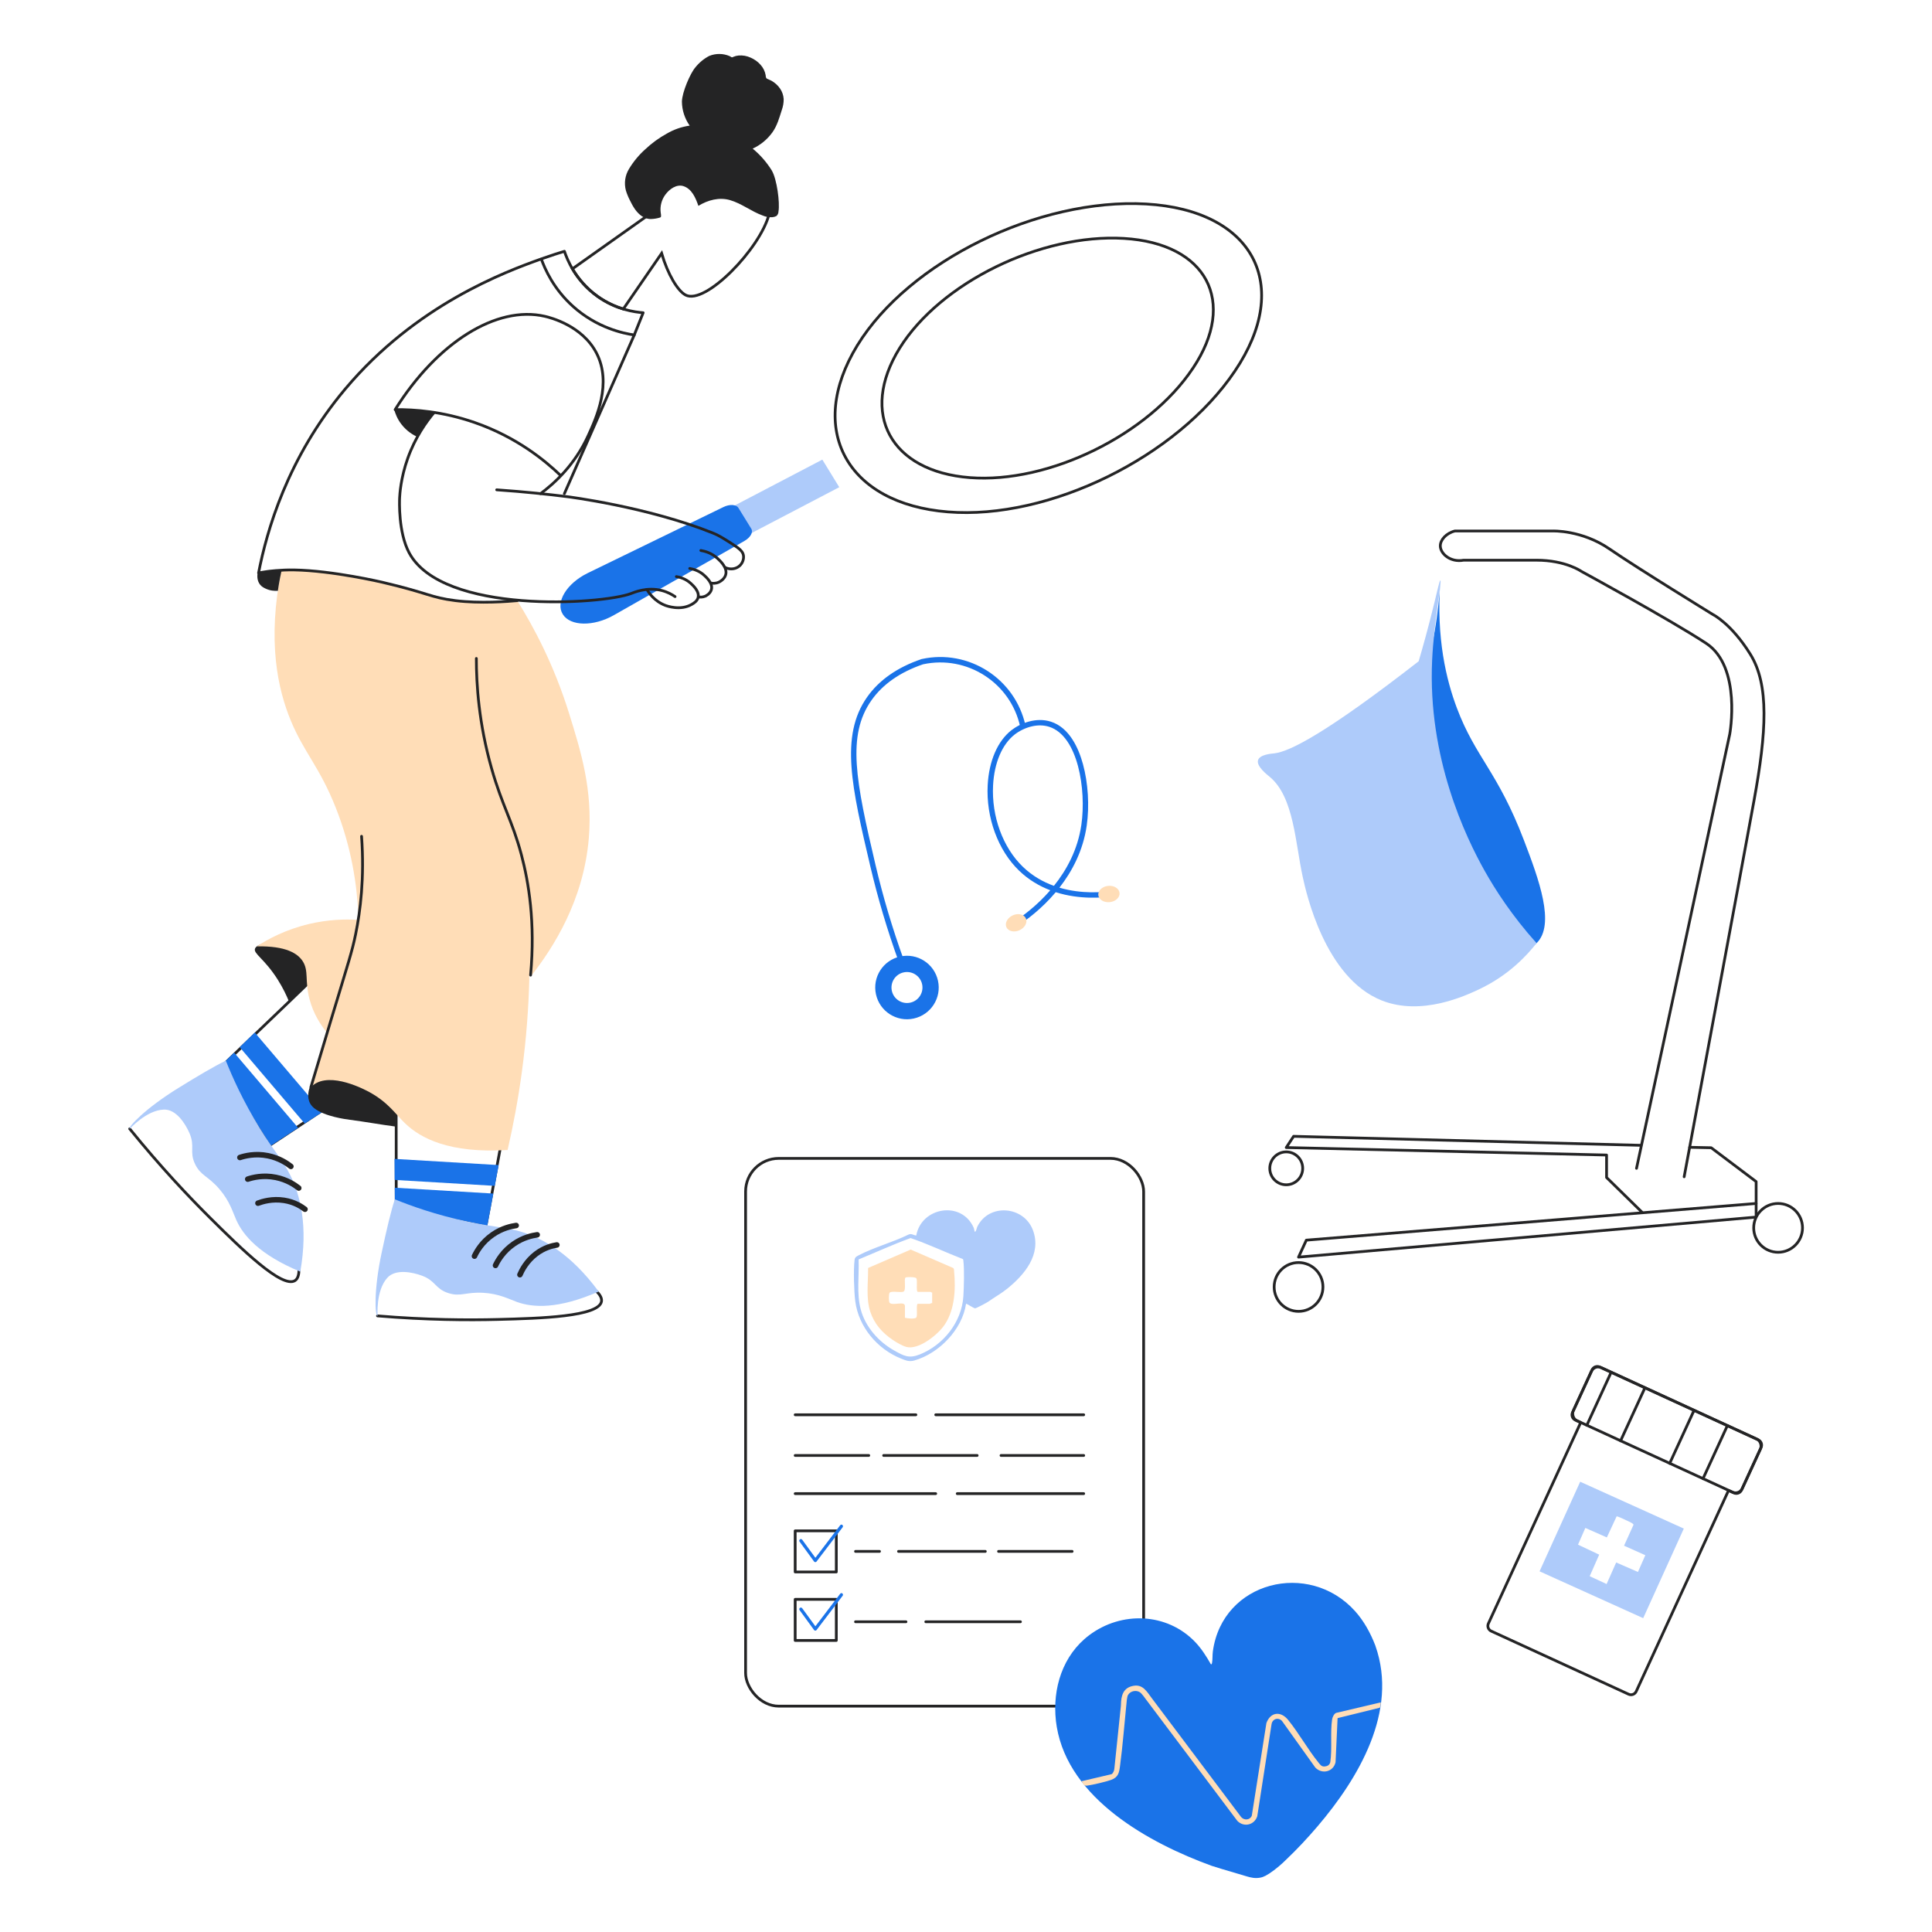 <?xml version="1.0" encoding="UTF-8"?>
<svg id="uuid-67dd3bba-051c-40ae-aeea-ea502cb12ddb" data-name="focus zorg" xmlns="http://www.w3.org/2000/svg" viewBox="0 0 700 700">
  <g>
    <g>
      <path d="M447.41,134.46c-20.93,31.14-67.39,53.95-103.95,51.01-36.67-2.91-51.46-29.9-32.83-60.34,18.74-30.48,65.67-53.43,104.65-51.22,38.87,2.25,53.17,29.38,32.13,60.55Z" style="fill: none; stroke: #242425; stroke-linecap: round; stroke-linejoin: round;"/>
      <path d="M432.22,133.4c-16.07,24.13-52.21,41.87-80.83,39.65-28.68-2.2-40.13-23.18-25.44-46.9,14.75-23.74,51.17-41.56,81.25-39.77,30.01,1.8,41.16,22.87,25.02,47.03Z" style="fill: none; stroke: #242425; stroke-linecap: round; stroke-linejoin: round;"/>
      <polygon points="304.08 176.52 258.5 200.36 252.33 190.39 297.95 166.53 304.08 176.52" style="fill: #aecbfa;"/>
      <path d="M269.72,196l-47.26,26.86c-7.38,4.22-15.83,4.08-18.55-.3h0c-2.74-4.37,1.38-11.19,9.06-14.94l49.15-23.91c2.25-1.09,4.63-.96,5.41.29l4.68,7.58c.77,1.26-.33,3.2-2.5,4.42Z" style="fill: #1a73e8;"/>
    </g>
    <g>
      <path d="M163.82,387.59c11.44,0,19.12,6.83,20.66,8.33-1.03,5.52-2.72,14.64-4.4,23.76-1.63,8.84-3.27,17.67-4.3,23.23l-15.81-3.28-15.9-3.3c-.03-5.41-.03-13.8-.02-21.93,0-8.29.01-16.86-.02-22.26,2.04-1.41,7.48-2.92,15.13-4.17,1.55-.25,3.12-.38,4.67-.38M163.82,386.59c-1.55,0-3.16.12-4.83.4-5.89.97-13.6,2.61-15.97,4.67.08,10.72-.03,34.77.05,45.49,11.17,2.31,22.33,4.63,33.5,6.94,2.04-10.92,6.94-37.58,8.99-48.49-.41-.53-8.87-9.01-21.74-9.01h0Z" style="fill: #242425;"/>
      <path d="M143,427.51l36.27,2.15c.47-2.51.94-5.02,1.41-7.53l-37.74-2.24c.02,2.54.04,5.08.06,7.61Z" style="fill: #1a73e8;"/>
      <path d="M143.02,430.33c.02,2.27.03,4.54.05,6.82,11.17,2.31,22.33,4.63,33.5,6.94.73-3.88,1.45-7.76,2.18-11.64l-35.73-2.12Z" style="fill: #1a73e8;"/>
      <g>
        <path d="M216.07,467.81c1.03.99,2.1,2.35,1.86,3.73-.97,5.49-22.08,6.13-37.44,6.52-10.96.28-25.87.2-43.72-1.29" style="fill: none; stroke: #242425; stroke-linecap: round; stroke-linejoin: round;"/>
        <path d="M143.05,434.53c-1.47,4.49-3.01,11.14-4.74,19.21-2.97,13.84-2.43,22.94-1.52,23.08.07.01-.75-9.11,3.56-13.87,2.98-3.29,9.11-2.01,12.48-.77,5.07,1.86,4.76,4.73,9.55,6.31,4.46,1.47,6.38-.43,12.62-.09,5.86.32,9.4,2.29,12.37,3.35,5.69,2.03,14.78,2.67,29.55-3.79-10.09-13.72-20.12-19.13-27.57-21.51-6.07-1.93-9.84-1.66-20.16-3.88-11.32-2.43-20.28-5.66-26.13-8.03Z" style="fill: #aecbfa;"/>
        <path d="M171.91,455.12c.77-1.63,2.67-5.07,6.59-7.78,3.42-2.37,6.76-3.07,8.52-3.32" style="fill: none; stroke: #242425; stroke-linecap: round; stroke-linejoin: round; stroke-width: 2px;"/>
        <path d="M179.53,458.49c.77-1.63,2.67-5.07,6.59-7.78,3.42-2.37,6.76-3.07,8.52-3.32" style="fill: none; stroke: #242425; stroke-linecap: round; stroke-linejoin: round; stroke-width: 2px;"/>
        <path d="M188.38,461.85c.69-1.59,2.36-4.92,5.83-7.56,3.03-2.3,5.99-2.98,7.55-3.22" style="fill: none; stroke: #242425; stroke-linecap: round; stroke-linejoin: round; stroke-width: 2px;"/>
      </g>
    </g>
    <g>
      <path d="M113.05,354.93c-7.68,7.47-25.12,24.04-32.8,31.52,5.87,9.48,11.75,18.95,17.62,28.43,9.26-6.11,31.82-21.11,41.08-27.22" style="fill: none; stroke: #242425; stroke-linecap: round; stroke-linejoin: round;"/>
      <path d="M86.85,379.41l23.55,27.68c2.14-1.4,4.27-2.79,6.41-4.19l-24.5-28.8-5.46,5.31Z" style="fill: #1a73e8;"/>
      <path d="M84.83,381.38c-1.63,1.58-3.26,3.17-4.89,4.75,6.06,9.66,12.11,19.33,18.17,28.99,3.3-2.16,6.61-4.32,9.91-6.48l-23.19-27.26Z" style="fill: #1a73e8;"/>
      <g>
        <path d="M108.32,460.04c0,1.43-.25,3.15-1.4,3.92-4.63,3.1-19.71-11.7-30.61-22.52-7.78-7.72-18.04-18.54-29.32-32.45" style="fill: none; stroke: #242425; stroke-linecap: round; stroke-linejoin: round;"/>
        <path d="M81.82,384.3c-4.26,2.04-10.13,5.54-17.15,9.87-12.05,7.43-18.25,14.12-17.72,14.87.04.06,6.06-6.84,12.48-7.02,4.44-.13,7.75,5.19,9.19,8.47,2.17,4.94-.12,6.71,2.05,11.26,2.02,4.24,4.73,4.31,8.8,9.05,3.83,4.45,4.85,8.37,6.15,11.25,2.47,5.51,8.3,12.52,23.19,18.71,2.93-16.78-.11-27.77-3.55-34.79-2.81-5.72-5.61-8.25-11.15-17.24-6.08-9.86-9.95-18.56-12.28-24.42Z" style="fill: #aecbfa;"/>
        <path d="M86.92,419.38c1.72-.57,5.51-1.58,10.18-.63,4.08.83,6.9,2.75,8.3,3.86" style="fill: none; stroke: #242425; stroke-linecap: round; stroke-linejoin: round; stroke-width: 2px;"/>
        <path d="M89.76,427.22c1.72-.57,5.51-1.58,10.18-.63,4.08.83,6.9,2.75,8.3,3.86" style="fill: none; stroke: #242425; stroke-linecap: round; stroke-linejoin: round; stroke-width: 2px;"/>
        <path d="M93.46,435.93c1.62-.6,5.19-1.7,9.49-1.02,3.75.59,6.29,2.26,7.55,3.22" style="fill: none; stroke: #242425; stroke-linecap: round; stroke-linejoin: round; stroke-width: 2px;"/>
      </g>
    </g>
    <path d="M229.81,121.37c-8.44,19.16-16.89,38.33-25.33,57.49" style="fill: none; stroke: #242425; stroke-linecap: round; stroke-linejoin: round;"/>
    <g>
      <path d="M130.83,387.63l-16.67,4.31-1.79,1.63c-.39.98-1.34,3.77-.01,6.21.5.92,1.16,1.49,1.57,1.81,3.82,2.96,11.33,3.93,12.79,4.12,5.54.72,11.05,1.74,16.59,2.46h0l.21-17.91-12.68-2.63Z" style="fill: #242425;"/>
      <path d="M113.05,354.93c.31-1.82.55-5.08-1.22-7.98-4.5-7.35-18.28-6.3-19.43-3.25-.69,1.82,3.4,3.61,8.23,11.24,1.99,3.15,3.26,5.94,4.01,7.79,2.81-2.6,5.61-5.19,8.42-7.79Z" style="fill: #242425;"/>
      <path d="M191.75,353.47s0,1.32.03,1.37c-.27,10.2-1.06,21.45-2.7,33.54-1.38,10.22-3.18,19.67-5.17,28.29-21.12,1.28-31.53-4.26-37.15-9.67-3.45-3.32-6.01-7.49-12.79-11.24-1.48-.82-14.14-7.66-20.54-2.58-.39.31-.71.63-.98.93,2.93-9.55,5.87-19.13,8.33-27.21,5.9-19.29,7.04-23.1,8.13-28.73l.88-7.49c-.49-9.81-2.29-23.35-8.19-38.17-5.85-14.71-11.41-19.79-16.21-31.36-4.73-11.4-8.65-28.92-3.42-54.61,13.98-.39,24.78,1.78,31.94,3.51,11,2.65,15.77,4.01,26.68,7.07,11.01,1.37,20.77,1.27,26.81.49,5.82,9.28,13.27,23.09,18.82,40.96,4.28,13.77,8.57,27.59,7.13,45.02-1.87,22.74-12.96,39.85-20.86,49.96" style="fill: #ffddb7;"/>
      <path d="M118.31,373.98c.76-2.5,1.51-4.92,2.21-7.21,5.89-19.26,7.03-23.06,8.11-28.65.31-1.6.57-3.22.82-4.85-4.41-.26-10.47-.14-17.44,1.5-8.52,2.01-14.94,5.49-19,8.12,10.69-.22,14.86,2.6,16.65,5.35,2.3,3.54.69,7.02,2.48,13.78,1.42,5.36,4.08,9.36,6.18,11.96Z" style="fill: #ffddb7;"/>
    </g>
    <g>
      <path d="M157.3,149.44c-2.86,3.39-6.85,8.96-9.6,16.71-2.51,7.1-2.84,12.84-2.91,14.19-.06,1.22-.5,12.53,3.44,19.92,11.99,22.51,69.97,18.78,80.42,14.78,1.13-.43,5.79-2.44,11.07-1.1,2.21.56,3.87,1.54,4.87,2.22" style="fill: none; stroke: #242425; stroke-linecap: round; stroke-linejoin: round;"/>
      <path d="M179.96,177.47c10.32.72,19,1.66,25.5,2.48,0,0,29.04,3.63,52.9,13.2,1.92.77,3.43,1.72,6.47,3.63,3.31,2.08,4.29,3.07,4.53,4.42.23,1.35-.32,2.82-1.35,3.77-1.33,1.23-3.39,1.52-5.21.68" style="fill: none; stroke: #242425; stroke-linecap: round; stroke-linejoin: round;"/>
      <path d="M253.93,199.45c1.49.25,3.86.9,5.95,2.79,1,.91,3.78,3.43,3.05,6.01-.51,1.8-2.45,2.67-2.55,2.71-1.14.5-2.18.39-2.64.32" style="fill: none; stroke: #242425; stroke-linecap: round; stroke-linejoin: round;"/>
      <path d="M249.9,205.97c1.3.22,3.37.78,5.19,2.43.87.79,3.3,2.99,2.66,5.24-.44,1.57-2.14,2.33-2.23,2.37-1,.43-1.91.34-2.3.28" style="fill: none; stroke: #242425; stroke-linecap: round; stroke-linejoin: round;"/>
      <path d="M245.06,208.91c1.3.22,3.37.78,5.19,2.43.87.79,3.3,2.99,2.66,5.24-.35,1.22-1.43,1.9-2.23,2.37-4.11,2.43-9.1.6-9.66.38-3.93-1.51-5.95-4.58-6.64-5.76" style="fill: none; stroke: #242425; stroke-linecap: round; stroke-linejoin: round;"/>
      <path d="M195.85,178.85c4.84-3.58,12.34-10.26,17.25-20.99,2.96-6.46,8.7-18.98,3.01-29.95-5.13-9.9-16.61-12.82-18.69-13.3-17.54-4.06-39.11,9.56-54.26,33.8,6.9-.08,17.19.64,28.82,4.68,15.33,5.33,25.65,13.89,31.18,19.23" style="fill: none; stroke: #242425; stroke-linecap: round; stroke-linejoin: round;"/>
      <path d="M157.3,149.44c-2.28-.37-4.81-.67-7.55-.84-2.47-.15-4.77-.17-6.89-.1.34,1.25,1.03,3.18,2.51,5.14,2.06,2.72,4.54,4.06,5.84,4.65.56-1.19,1.26-2.49,2.14-3.85,1.31-2.04,2.69-3.7,3.94-5Z" style="fill: #242425;"/>
    </g>
    <path id="uuid-1652e339-58e2-4a34-8d54-1178b5b00fcb" data-name="hair" d="M279.67,61.82c-1.87-3.02-4.22-5.71-6.96-7.97,2.84-1.31,5.3-3.33,7.13-5.87,1.76-2.47,2.51-5.27,3.41-8.09.47-1.28.71-2.64.69-4.01-.09-1.37-.54-2.68-1.32-3.81-.79-1.13-1.82-2.07-3.01-2.76-.52-.31-1.1-.47-1.63-.75s-.51-.76-.57-1.33c-.25-1.4-.89-2.7-1.84-3.75-1-1.13-2.24-2.02-3.63-2.61-1.35-.62-2.84-.88-4.32-.76-.68.06-1.34.23-1.96.5-.25.12-.37.22-.62.11-.23-.1-.44-.28-.68-.39-2.37-1.02-5.05-1.03-7.43-.05-1.95,1.03-3.67,2.46-5.04,4.2-1.77,2.05-4.76,8.91-4.82,12.36.04,3.11,1.02,6.14,2.81,8.68-2.93.41-5.74,1.4-8.29,2.89-2.82,1.54-5.42,3.44-7.76,5.64-2.33,2.07-4.32,4.48-5.93,7.15-1.44,2.35-1.84,5.19-1.12,7.86.38,1.22.86,2.4,1.45,3.53.53,1.13,1.14,2.22,1.85,3.25,1.38,1.92,3.4,3.66,5.96,3.51.98-.04,1.96-.2,2.9-.47.32-.1.53-.17.57-.52.01-.43-.03-.87-.12-1.29-.31-2.33.3-4.68,1.7-6.56,1.45-2,4.08-3.88,6.56-3.06,3.06,1.02,4.42,4.33,5.39,7.14,3.48-2.14,7.55-3.19,11.4-2.1,4.26,1.22,7.77,4.12,11.92,5.61,1.07.47,2.24.67,3.41.61.54-.04,1.07-.19,1.55-.44.47-.42.74-1.03.74-1.66.56-3.18-.58-11.7-2.4-14.79Z" style="fill: #242425;"/>
    <path d="M187.41,217.62c-3.35.32-13.55,1.11-22.39,0-9.21-1.16-9.47-2.66-26.52-6.66,0,0-17.91-4.21-31.91-4.46-4.98-.09-9.59.54-9.59.54-1.38.19-2.52.4-3.32.55,2.94-15.12,10.42-41.67,31.36-66.6,25.66-30.55,57.93-42.49,71.22-47.23,3.4-1.21,6.26-2.11,8.24-2.71.92,2.77,3.92,10.58,12.05,16.36,6.72,4.77,13.47,5.68,16.48,5.9-1.08,2.69-2.15,5.37-3.23,8.06-3.87-.57-13.57-2.53-22.36-10.52-6.92-6.29-10.01-13.36-11.33-17.05" style="fill: none; stroke: #242425; stroke-linecap: round; stroke-linejoin: round;"/>
    <path d="M102.02,206.69c-1.41.07-2.91.18-4.47.35-1.48.16-2.89.36-4.21.58-.09.53-.41,2.65.94,4.27.6.72,1.3,1.06,1.94,1.37,1.64.78,3.26.88,4.46.8.02-.15.05-.35.09-.6,0,0,.15-1.03.3-1.9.14-.87.47-2.61.96-4.87Z" style="fill: #242425;"/>
    <path d="M245.87,55.87c-5.67,5.36-7.96,12.68-8.24,20.12l-30.23,21.41c1.88,3.19,4.77,6.9,9.16,10.02,3.22,2.29,6.45,3.68,9.27,4.55l13.89-20.18c2.23,7.6,5.8,13.56,8.65,15.09,7.14,3.82,27.09-16.82,30.28-29.26,3.19-12.43-16.45-37.18-32.77-21.74Z" style="fill: none; stroke: #242425; stroke-miterlimit: 10;"/>
    <path d="M172.59,238.57c0,9.36.87,23.5,5.53,39.89,3.85,13.56,7.5,18.85,10.8,31.27,2.61,9.84,5.08,24.42,3.32,43.58" style="fill: none; stroke: #242425; stroke-linecap: round; stroke-linejoin: round;"/>
    <path d="M131,303.01c1.09,15.19-.46,27.15-2.13,35.38-1.29,6.37-2.57,10.08-9.05,31.53-3.08,10.21-5.57,18.56-7.18,23.98" style="fill: none; stroke: #242425; stroke-linecap: round; stroke-linejoin: round;"/>
  </g>
  <g>
    <g>
      <rect x="270.14" y="419.71" width="144.22" height="198.46" rx="12" ry="12" style="fill: none; stroke: #242425; stroke-linecap: round; stroke-linejoin: round;"/>
      <rect x="288.11" y="554.65" width="14.9" height="14.9" style="fill: none; stroke: #242425; stroke-linecap: round; stroke-linejoin: round;"/>
      <path d="M305.24,552.52c-.26-.2-.63-.15-.82.11l-8.99,11.79-4.78-6.55c-.19-.26-.56-.32-.82-.13-.26.19-.32.56-.13.82l5.24,7.19s.01,0,.01.02c.02.02.04.04.06.06.01.01.02.02.04.03,0,0,0,0,0,0,0,0,.02,0,.02.01.04.03.08.05.12.07.01,0,.03.01.04.02.05.02.11.03.16.03,0,0,0,0,0,0,0,0,0,0,0,0s0,0,0,0c0,0,0,0,0,0,.05,0,.1,0,.16-.02.02,0,.03-.01.04-.02.04-.02.08-.04.12-.06,0,0,.02,0,.03-.01,0,0,0,0,.01-.01.01,0,.02-.02.03-.03.02-.02.04-.04.06-.06,0,0,0,0,.01-.01l9.46-12.42c.2-.26.15-.63-.11-.82Z" style="fill: #1a73e8;"/>
      <rect x="288.11" y="579.47" width="14.9" height="14.9" style="fill: none; stroke: #242425; stroke-linecap: round; stroke-linejoin: round;"/>
      <path d="M305.24,577.34c-.26-.2-.63-.15-.82.11l-8.99,11.79-4.78-6.55c-.19-.26-.56-.32-.82-.13-.26.19-.32.56-.13.82l5.24,7.19s.01,0,.01.02c.02.02.04.04.06.06.01.01.02.02.04.03,0,0,0,0,0,0,0,0,.02,0,.02.01.04.03.08.05.12.07.01,0,.03.01.04.02.05.02.11.03.16.03,0,0,0,0,0,0,0,0,0,0,0,0s0,0,0,0c0,0,0,0,0,0,.05,0,.1,0,.16-.02.02,0,.03-.01.04-.02.04-.02.08-.04.12-.06,0,0,.02,0,.03-.01,0,0,0,0,.01-.01.01,0,.02-.02.03-.03.02-.02.04-.04.06-.06,0,0,0,0,.01-.01l9.46-12.42c.2-.26.15-.63-.11-.82Z" style="fill: #1a73e8;"/>
      <line x1="288.11" y1="512.6" x2="331.84" y2="512.6" style="fill: none; stroke: #242425; stroke-linecap: round; stroke-linejoin: round;"/>
      <line x1="339.03" y1="512.6" x2="392.65" y2="512.6" style="fill: none; stroke: #242425; stroke-linecap: round; stroke-linejoin: round;"/>
      <line x1="288.11" y1="527.34" x2="314.77" y2="527.34" style="fill: none; stroke: #242425; stroke-linecap: round; stroke-linejoin: round;"/>
      <line x1="320.16" y1="527.34" x2="354.04" y2="527.34" style="fill: none; stroke: #242425; stroke-linecap: round; stroke-linejoin: round;"/>
      <line x1="362.69" y1="527.34" x2="392.65" y2="527.34" style="fill: none; stroke: #242425; stroke-linecap: round; stroke-linejoin: round;"/>
      <line x1="288.11" y1="541.17" x2="339.03" y2="541.17" style="fill: none; stroke: #242425; stroke-linecap: round; stroke-linejoin: round;"/>
      <line x1="346.82" y1="541.17" x2="392.65" y2="541.17" style="fill: none; stroke: #242425; stroke-linecap: round; stroke-linejoin: round;"/>
      <line x1="309.97" y1="562.1" x2="318.66" y2="562.1" style="fill: none; stroke: #242425; stroke-linecap: round; stroke-linejoin: round;"/>
      <line x1="325.55" y1="562.1" x2="357" y2="562.1" style="fill: none; stroke: #242425; stroke-linecap: round; stroke-linejoin: round;"/>
      <line x1="361.79" y1="562.1" x2="388.45" y2="562.1" style="fill: none; stroke: #242425; stroke-linecap: round; stroke-linejoin: round;"/>
      <line x1="309.97" y1="587.6" x2="328.25" y2="587.6" style="fill: none; stroke: #242425; stroke-linecap: round; stroke-linejoin: round;"/>
      <line x1="335.43" y1="587.6" x2="369.73" y2="587.6" style="fill: none; stroke: #242425; stroke-linecap: round; stroke-linejoin: round;"/>
      <g>
        <path d="M353.12,446.19c.45.48.79-1.34.92-1.61,4.14-8.74,17-7.71,20.25,1.24,3.15,8.68-3.12,16.08-9.41,21.14-2.16,1.74-4.62,3.09-6.71,4.59-.54.39-4.5,2.51-4.88,2.48-.59-.05-3.06-1.79-3.28-1.63-1.36,9.33-9.84,18.03-18.77,20.54-1.83.52-3.06-.02-4.79-.71-8.57-3.42-15.34-11.45-16.56-20.7-.48-3.64-.69-11.28-.28-14.88.14-1.17.59-1.35,1.52-1.84,5.54-2.9,12.33-4.69,18-7.48,1.09-.54,1.81.23,2.84.32,1.87-10.28,16.35-12.78,20.79-2.88.18.39.32,1.39.37,1.44ZM311.09,456.32c.22,5.9-.76,12.31.75,18.04,1.67,6.37,6.49,11.81,12.19,14.98,3.44,1.91,5.26,2.96,9.14,1.43,8.63-3.4,15.3-11.76,15.88-21.14.2-3.2.38-9.73,0-12.77-.03-.26.02-.54-.25-.71-6.32-2.44-12.47-5.39-18.87-7.58-6.37,2.32-12.56,5.16-18.83,7.74Z" style="fill: #aecbfa;"/>
        <path d="M323.46,485.47c-3.79-2.54-6.71-5.83-8.15-10.24-1.61-4.94-.73-10.66-.78-15.82l15.43-6.67,15.36,6.66c.39.28.32.68.36,1.08.67,6.81.24,14.93-4.11,20.44-2.49,3.16-8.92,8.19-13.11,7.11-1.63-.42-3.67-1.67-5.01-2.56ZM337.73,468.3c-.24.08-.52-.24-.6-.24h-4.57c-.79,0,0-4.21-.58-4.95-.36-.46-3.51-.49-3.89-.23-.67.47.33,4.46-.7,5.07-.93.55-4.4-.4-5.07.45-.35.44-.37,3.24.02,3.64,1.19,1.2,5.54-.87,5.54,1.2v4.21c.84.24,3.6.55,4.11-.1.59-.74-.21-4.95.58-4.95h4.33c.13,0,.53-.37.84-.24v-3.85Z" style="fill: #ffddb7;"/>
      </g>
    </g>
    <g>
      <path d="M637.06,521.68l-57.46-26.39c-1.04-.48-2.27-.02-2.75,1.02l-7.1,15.45c-.48,1.04-.02,2.27,1.02,2.75l1.95.9-33.45,72.82c-.48,1.04-.02,2.27,1.02,2.75l49.79,22.87c1.04.48,2.27.02,2.75-1.02l33.45-72.82,1.95.9c1.04.48,2.27.02,2.75-1.02l7.1-15.45c.48-1.04.02-2.27-1.02-2.75Z" style="fill: none; stroke: #242425; stroke-linecap: round; stroke-linejoin: round;"/>
      <rect x="570.22" y="507.51" width="67.38" height="21.15" rx="2.65" ry="2.65" transform="translate(271.39 -204.79) rotate(24.67)" style="fill: none; stroke: #242425; stroke-linecap: round; stroke-linejoin: round;"/>
      <line x1="583.76" y1="497.19" x2="574.93" y2="516.41" style="fill: none; stroke: #242425; stroke-linecap: round; stroke-linejoin: round;"/>
      <line x1="596" y1="502.81" x2="587.17" y2="522.03" style="fill: none; stroke: #242425; stroke-linecap: round; stroke-linejoin: round;"/>
      <line x1="613.79" y1="510.99" x2="604.96" y2="530.21" style="fill: none; stroke: #242425; stroke-linecap: round; stroke-linejoin: round;"/>
      <line x1="625.86" y1="516.53" x2="617.03" y2="535.75" style="fill: none; stroke: #242425; stroke-linecap: round; stroke-linejoin: round;"/>
      <path d="M610.08,553.83l-14.72,32.46-37.55-16.97,14.72-32.46,37.55,16.97ZM588.42,560.04l3.43-7.57c.03-.42-1.18-.95-1.61-1.17-.52-.27-4.3-2.03-4.5-1.9l-3.55,7.64-7.79-3.44-2.66,6.06,7.68,3.62-3.44,7.8,6.12,2.85,3.47-7.82,7.89,3.44,2.67-6.07-7.72-3.45Z" style="fill: #aecbfa;"/>
    </g>
    <g>
      <path d="M498.37,596.41c8.29,23.65-6.17,47.93-21.05,65.37-3.5,4.1-7.35,8.23-11.26,11.94-.13.12-1.84,1.91-4.45,3.88-2.77,2.09-4,2.47-4.64,2.63-2.12.51-3.92,0-5.09-.34-8.2-2.4-12.27-3.65-12.87-3.87-22.6-8.21-51.72-24.22-56.12-50.33-.05-.32-.3-1.98-.3-2.08l-.02-.2c-1.27-11.71,2.45-23.71,12.06-30.94,11.66-8.79,28.17-8.21,38.38,2.43,2.33,2.43,4.08,5.24,5.75,8.14.33-.03.34-.33.39-.59.22-1.16.11-2.82.29-4.13,3.49-25.4,34.78-33.1,51.47-14.64,3.27,3.62,5.65,7.99,7.4,12.53l.06.19Z" style="fill: #1a73e8;"/>
      <path d="M408.13,617.3c.05-.29.15-2.45.57-3.17.84-1.45,2.89-1.88,4.29-1.01.68.42,2,2.31,2.16,2.54l.21.27,32.96,43.82c2.35,2.4,6.17,1.51,7.21-1.69l5.17-33.3c.28-1.95,2.36-2.68,3.77-1.26l12.09,16.92c2.45,2.56,6.56,1.55,7.34-1.94l.73-15.97,15.29-3.77c.14-.07.48-1.81.3-1.92l-16.02,3.77c-.81.19-1.43,1.58-1.55,2.36-.72,4.83.07,10.59-.66,15.52-.28,1.02-.98,1.46-2.02,1.55-1.19.1-1.62-.63-2.27-1.43-3.89-4.8-7.11-10.67-11-15.45-2.68-3.29-6.39-2.87-7.86,1.16l-5.29,33.56c-.65,1.63-2.76,1.77-3.86.49l-32.17-42.8-.26-.34c-1.7-2.28-3.16-4.96-6.46-4.43-3.82.61-4.61,3.49-4.66,6.92l-.03.47-2.37,22.76c-.03.56-.49,1.64-.99,1.88l-10.97,2.58c.81.83.71,1.75,2.1,1.57,2.08-.28,6.76-1.38,8.72-2.08,2.65-.96,2.9-2.69,3.22-5.14.98-7.33,1.53-14.82,2.28-22.15l.04-.27Z" style="fill: #ffddb7;"/>
    </g>
    <g>
      <path d="M325.52,348.16c-4.03-11.15-7.46-22.69-10.19-34.29-6.68-28.4-11.1-47.17-1.16-61.3,4.33-6.16,10.95-10.78,19.68-13.76l.11-.03c17.02-3.72,33.88,7.1,37.6,24.12l-1.92.42c-3.48-15.94-19.27-26.08-35.21-22.63-8.31,2.84-14.58,7.22-18.66,13.01-9.02,12.82-5.7,29.3,1.46,59.73,2.71,11.52,6.12,22.99,10.13,34.07l-1.84.67Z" style="fill: #1a73e8;"/>
      <path d="M327.42,352.31c3.02-.66,6.02,1.26,6.68,4.29s-1.26,6.02-4.29,6.68-6.02-1.26-6.68-4.29,1.26-6.02,4.29-6.68M326.16,346.56c-6.2,1.35-10.14,7.48-8.78,13.69,1.35,6.2,7.48,10.14,13.69,8.78s10.14-7.48,8.78-13.69-7.48-10.14-13.69-8.78h0Z" style="fill: #1a73e8;"/>
      <path d="M368.77,335.4l-1.07-1.64c3.04-1.99,8.1-5.73,12.83-11.2-3.9-1.49-7.8-3.74-11.28-7.09-7.65-7.37-12.02-19.26-11.39-31.03.46-8.73,3.6-15.97,8.6-19.87,3.23-2.51,8.91-4.83,14.31-3.09,6.7,2.16,10.02,9.56,11.61,15.39,1.87,6.83,2.38,15.14,1.36,22.25-1.31,9.14-5.32,16.64-9.89,22.5,8.14,2.41,15.87,1.65,18.87,1.19l.29,1.94c-3.23.49-11.68,1.31-20.5-1.49-5.03,5.97-10.49,10.02-13.74,12.15ZM374.01,263.14c-2.5.55-4.75,1.73-6.35,2.97-4.56,3.55-7.42,10.26-7.85,18.43-.59,11.22,3.54,22.53,10.8,29.52,3.46,3.33,7.36,5.51,11.25,6.9,4.58-5.71,8.64-13.09,9.94-22.13,1.83-12.72-1.2-32.12-11.63-35.49-2.06-.66-4.18-.63-6.15-.2Z" style="fill: #1a73e8;"/>
      <ellipse cx="368.18" cy="334.31" rx="3.87" ry="2.96" transform="translate(-105.84 183.89) rotate(-24.63)" style="fill: #ffddb7;"/>
      <ellipse cx="401.8" cy="323.89" rx="3.87" ry="2.96" transform="translate(-31.13 42.97) rotate(-5.89)" style="fill: #ffddb7;"/>
    </g>
    <g>
      <circle cx="470.49" cy="466.29" r="8.84" style="fill: none; stroke: #242425; stroke-linecap: round; stroke-linejoin: round;"/>
      <circle cx="644.24" cy="444.88" r="8.84" style="fill: none; stroke: #242425; stroke-linecap: round; stroke-linejoin: round;"/>
      <circle cx="466.03" cy="423.31" r="5.96" style="fill: none; stroke: #242425; stroke-linecap: round; stroke-linejoin: round;"/>
      <path d="M636.28,436.04c-54.32,4.43-108.64,8.86-162.97,13.29l-2.83,6.15c55.14-4.82,110.27-9.65,165.41-14.47" style="fill: none; stroke: #242425; stroke-linecap: round; stroke-linejoin: round;"/>
      <path d="M594.57,414.97c-41.96-1.09-83.91-2.17-125.87-3.26l-2.67,4.07,116.06,2.71v8.14c4.27,4.19,8.55,8.37,12.82,12.56" style="fill: none; stroke: #242425; stroke-linecap: round; stroke-linejoin: round;"/>
      <path d="M592.94,423.31l33.77-157.27s4.48-24.41-8.55-32.96c-13.02-8.55-45.17-26.04-45.17-26.04,0,0-5.7-4.07-16.28-4.07h-26.43c-4.73.88-8.39-2.32-8.43-5.15-.03-2.2,2.12-4.63,5.29-5.43h35.4s10.58-.41,20.62,6.51c10.04,6.92,37.44,23.74,37.44,23.74,0,0,6.65,3.26,13.56,14.38,6.92,11.12,5.88,28.21,1.36,52.99-4.52,24.78-25.32,136.36-25.32,136.36h0" style="fill: none; stroke: #242425; stroke-linecap: round; stroke-linejoin: round;"/>
      <path d="M496.51,297.78c1.06,20.89,20.61,42.14,42.32,45.57,4.65.74,13.23,2.92,17.9-1.63,6.9-6.71.81-23.18-4.57-37.25-9.53-24.97-17.56-30.02-24.3-47.92-3.8-10.11-7.56-25.28-5.99-46.08-.56,10.05-2.34,25.77-8.68,43.78-8.77,24.91-17.42,29.06-16.68,43.54Z" style="fill: #1a73e8;"/>
      <path d="M521.87,210.29c-.28-.04-.98,3.16-2.2,8.21-2.23,9.16-4.29,16.42-5.66,21.09-33.03,25.69-46.66,32.78-52.36,33.37-.89.09-5.18.39-5.83,2.44-.7,2.21,3.21,5.23,4.26,6.1,8.74,7.27,9.24,23.99,11.92,36.21,1.22,5.6,7.98,36.52,28.58,44.76,14.5,5.8,30.54-1.77,35.4-4.07,10.65-5.03,17.31-12.29,20.75-16.68-8.98-10.01-14.93-19.32-18.72-26.04-7.04-12.49-20.77-41.2-19.12-76.5.64-13.68,3.6-28.79,2.98-28.89Z" style="fill: #aecbfa;"/>
      <path d="M612.2,415.69c2.6.05,5.2.1,7.8.16l16.28,12.27v12.75" style="fill: none; stroke: #242425; stroke-linecap: round; stroke-linejoin: round;"/>
    </g>
  </g>
</svg>